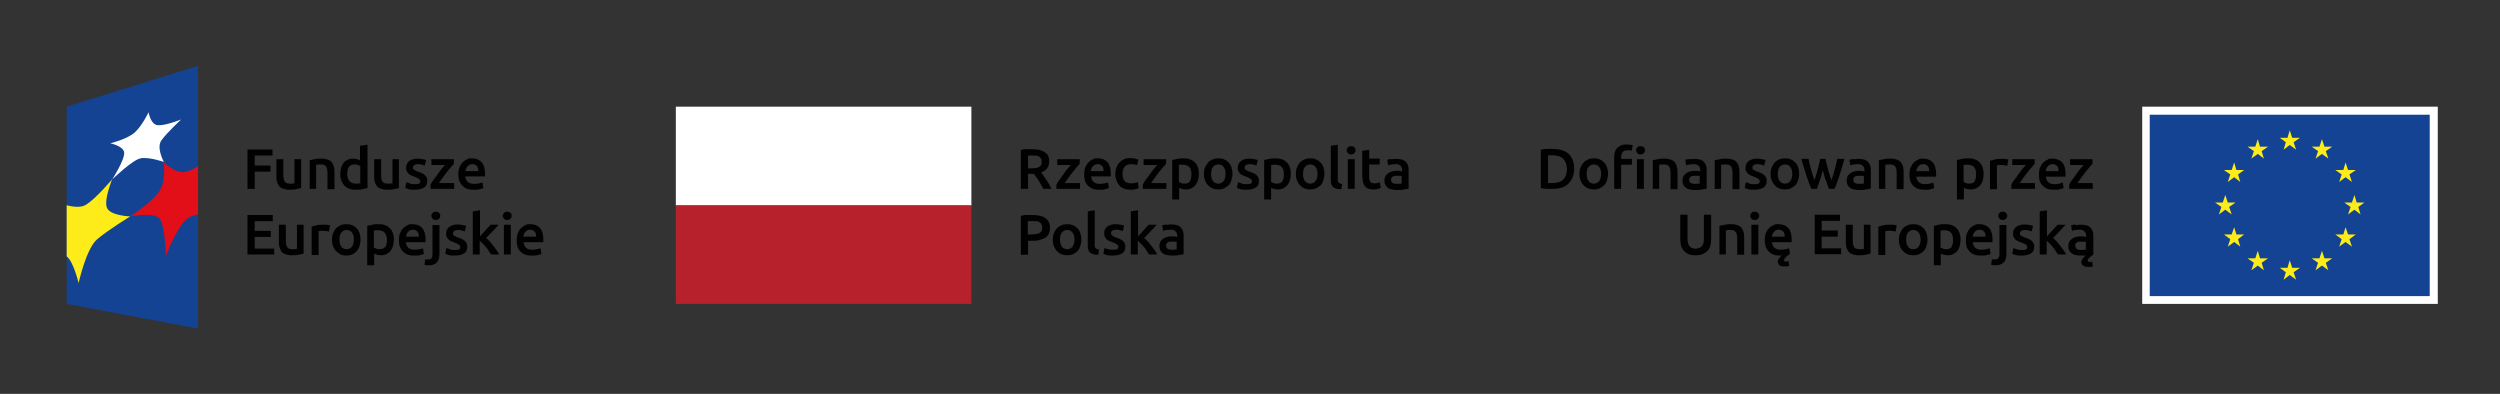 <svg xmlns="http://www.w3.org/2000/svg" xmlns:xlink="http://www.w3.org/1999/xlink" id="Warstwa_1" viewBox="0 0 900 141.8"><rect x="0" y="0" width="900" height="141.8" fill="#333333" stroke="none"/><defs><style>      .st0 {        fill: #134392;      }      .st1 {        fill: #fff;      }      .st2 {        fill: none;      }      .st3 {        fill: #e20e18;      }      .st4 {        fill: #b6212c;      }      .st5 {        fill: #010101;      }      .st6 {        clip-path: url(#clippath);      }      .st7 {        fill: #feeb1a;      }    </style><clipPath id="clippath"><rect class="st2" width="900" height="141.8"></rect></clipPath></defs><g class="st6"><path class="st5" d="M188.4,85.2c0-.3.1-.6.2-.9.1-.3.3-.6.5-.8.2-.2.4-.4.7-.6.3-.1.6-.2,1-.2s.7,0,1,.2c.3.1.5.3.7.5.2.2.3.5.4.8,0,.3.1.6.1,1h-4.6ZM186.2,88.6c.2.7.6,1.3,1,1.8.5.5,1,.9,1.7,1.2.7.3,1.5.4,2.5.4s.7,0,1.1,0c.4,0,.7,0,1-.2.3,0,.6-.1.8-.2.2,0,.4-.1.6-.2l-.3-2c-.3.1-.7.2-1.2.3-.5.1-1,.2-1.7.2-1,0-1.8-.2-2.3-.7-.5-.5-.8-1.1-.9-2h7.1c0-.1,0-.3,0-.5,0-.2,0-.3,0-.5,0-1.8-.4-3.2-1.2-4.1-.8-.9-2-1.4-3.5-1.4s-1.2.1-1.8.4c-.6.2-1.1.6-1.6,1.1-.5.5-.8,1.1-1.1,1.8-.3.7-.4,1.5-.4,2.5s.1,1.5.3,2.2M183.7,76.6c-.3-.3-.7-.4-1.1-.4s-.8.1-1.1.4c-.3.3-.5.7-.5,1.1s.2.8.5,1.1c.3.3.7.4,1.1.4s.8-.1,1.1-.4c.3-.3.5-.6.5-1.1s-.1-.9-.5-1.1M183.9,80.9h-2.5v10.7h2.5v-10.7ZM172.7,75.7l-2.5.4v15.5h2.5v-4.9c.4.3.7.6,1.1,1,.4.4.8.8,1.1,1.2.4.4.7.9,1,1.4.3.5.6.9.9,1.3h2.9c-.2-.5-.6-1-.9-1.5-.4-.5-.8-1.1-1.2-1.6s-.9-1.1-1.3-1.6c-.5-.5-.9-.9-1.3-1.2.8-.8,1.5-1.6,2.3-2.4.8-.8,1.5-1.6,2.2-2.4h-2.9c-.2.3-.5.6-.8.9-.3.3-.6.7-1,1.1-.3.4-.7.8-1,1.1-.4.4-.7.7-1,1.1v-9.4ZM162,89.7c-.5-.1-1-.3-1.3-.4l-.4,2.1c.2,0,.6.2,1.2.4.6.2,1.3.2,2.3.2,1.4,0,2.5-.3,3.3-.8.8-.5,1.1-1.3,1.1-2.3s0-.9-.2-1.2c-.1-.3-.3-.6-.6-.9-.3-.3-.6-.5-1-.7-.4-.2-.9-.4-1.5-.6-.4-.1-.7-.2-.9-.4-.2-.1-.4-.2-.6-.3-.2-.1-.3-.2-.3-.4,0-.1,0-.3,0-.5,0-.4.2-.6.5-.8.3-.2.7-.3,1.2-.3s1.1,0,1.5.2c.4.1.8.2,1,.3l.5-2c-.3-.1-.7-.2-1.3-.3-.6-.1-1.2-.2-1.8-.2-1.2,0-2.2.3-3,.9-.7.6-1.1,1.3-1.1,2.3s0,.9.2,1.3c.2.3.4.6.6.9.3.2.6.5,1,.6.4.2.8.4,1.2.5.7.3,1.3.5,1.6.8.3.2.5.5.5.9s-.2.7-.5.8c-.3.2-.8.2-1.4.2s-1.2,0-1.8-.2M158,76.6c-.3-.3-.7-.4-1.1-.4s-.8.1-1.1.4c-.3.3-.5.7-.5,1.1s.2.8.5,1.1.7.4,1.1.4.8-.1,1.1-.4c.3-.3.5-.6.5-1.1s-.2-.9-.5-1.1M157.2,94.5c.7-.7,1-1.7,1-3.1v-10.4h-2.5v10.4c0,.7-.1,1.2-.3,1.5-.2.3-.6.5-1.2.5s-.8,0-1.1-.1l-.3,2c.2,0,.5.2.9.2.3,0,.6,0,.7,0,1.2,0,2.2-.3,2.9-1M146.2,85.2c0-.3.1-.6.2-.9.1-.3.3-.6.5-.8.2-.2.4-.4.7-.6.3-.1.6-.2,1-.2s.7,0,1,.2c.3.1.5.3.7.5.2.2.3.5.4.8,0,.3.1.6.1,1h-4.6ZM143.9,88.6c.2.7.6,1.3,1,1.8.5.5,1,.9,1.7,1.2.7.3,1.5.4,2.5.4s.7,0,1.1,0c.4,0,.7,0,1-.2.3,0,.6-.1.8-.2.2,0,.4-.1.6-.2l-.3-2c-.3.1-.7.2-1.2.3s-1.1.2-1.7.2c-1,0-1.8-.2-2.4-.7-.5-.5-.8-1.1-.9-2h7.1c0-.1,0-.3,0-.5,0-.2,0-.3,0-.5,0-1.8-.4-3.2-1.2-4.1-.8-.9-2-1.4-3.5-1.4s-1.2.1-1.8.4-1.1.6-1.6,1.1c-.5.5-.8,1.1-1.1,1.8-.3.7-.4,1.5-.4,2.5s.1,1.5.3,2.2M141.5,84c-.3-.7-.6-1.3-1.1-1.8-.5-.5-1-.9-1.7-1.1-.7-.3-1.4-.4-2.3-.4s-1.6,0-2.3.2c-.7.1-1.4.3-1.9.4v14.2h2.5v-4.2c.3.2.6.3,1,.4.4.1.9.2,1.4.2.8,0,1.4-.1,2-.4.6-.3,1.1-.7,1.5-1.2.4-.5.7-1.1.9-1.8.2-.7.3-1.4.3-2.3s-.1-1.6-.4-2.3M138.7,88.8c-.4.6-1.1.9-2,.9s-.8,0-1.2-.2c-.4-.1-.7-.3-.9-.4v-6.1c.2,0,.5-.1.8-.1.3,0,.5,0,.7,0,1.1,0,1.9.3,2.4.9s.8,1.5.8,2.6-.2,1.9-.6,2.5M126.7,88.8c-.5.6-1.1.9-1.9.9s-1.5-.3-1.9-.9c-.5-.6-.7-1.5-.7-2.6s.2-1.9.7-2.5c.5-.6,1.1-.9,1.9-.9s1.5.3,1.9.9c.5.6.7,1.5.7,2.5s-.2,1.9-.7,2.6M129.5,84c-.3-.7-.6-1.3-1.1-1.8-.5-.5-1-.9-1.6-1.1-.6-.3-1.3-.4-2.1-.4s-1.4.1-2.1.4c-.6.3-1.2.6-1.6,1.1-.5.5-.8,1.1-1.1,1.8-.3.7-.4,1.5-.4,2.3s.1,1.6.4,2.3c.3.7.6,1.3,1.1,1.8.5.5,1,.9,1.6,1.2s1.3.4,2.1.4,1.5-.1,2.1-.4c.6-.3,1.2-.7,1.6-1.2.5-.5.8-1.1,1-1.8.2-.7.4-1.5.4-2.3s-.1-1.6-.4-2.3M118.8,81.1c-.1,0-.3,0-.5-.1-.2,0-.4,0-.6-.1-.2,0-.4,0-.7,0-.2,0-.4,0-.6,0-.9,0-1.7,0-2.4.2-.7.2-1.3.3-1.8.5v10.2h2.5v-8.6c.1,0,.3,0,.6-.1.3,0,.6,0,.9,0,.5,0,.9,0,1.3.1.4,0,.6.1.9.2l.4-2.1ZM109.4,80.9h-2.5v8.7c-.2,0-.4,0-.7.1-.3,0-.7,0-1,0-.8,0-1.4-.2-1.8-.7-.3-.5-.5-1.3-.5-2.5v-5.6h-2.5v6c0,.7,0,1.4.2,2,.2.6.4,1.1.7,1.6.3.4.8.8,1.4,1,.6.2,1.3.4,2.2.4s1.8,0,2.5-.2c.8-.1,1.4-.3,1.9-.4v-10.4ZM98.7,91.7v-2.2h-7v-4.2h5.8v-2.2h-5.8v-3.5h6.5v-2.2h-9.1v14.2h9.6Z"></path><path class="st5" d="M167.6,61.6c0-.3.1-.6.2-.9.1-.3.3-.6.5-.8.2-.2.4-.4.7-.6.3-.1.6-.2,1-.2s.7,0,1,.2c.3.1.5.3.7.5.2.2.3.5.4.8,0,.3.1.6.1,1h-4.6ZM165.3,64.9c.2.7.6,1.3,1,1.8.5.5,1,.9,1.7,1.2.7.3,1.5.4,2.5.4s.7,0,1.1,0c.4,0,.7,0,1-.2.3,0,.6-.1.8-.2.2,0,.4-.1.6-.2l-.3-2c-.3.1-.7.2-1.2.3-.5.1-1,.2-1.7.2-1,0-1.8-.2-2.4-.7-.5-.5-.8-1.1-.9-2h7.1c0-.1,0-.3,0-.5s0-.3,0-.5c0-1.8-.4-3.2-1.2-4.1-.8-.9-2-1.4-3.5-1.4s-1.2.1-1.8.4c-.6.2-1.1.6-1.6,1.1-.5.5-.8,1.1-1.1,1.8-.3.7-.4,1.5-.4,2.5s.1,1.5.3,2.2M163.5,57.3h-8.2v2.1h4.9c-.4.4-.8.9-1.3,1.5-.5.6-.9,1.2-1.4,1.9-.5.7-.9,1.3-1.4,1.9-.5.6-.8,1.2-1.1,1.8v1.5h8.5v-2.1h-5.5c.4-.6.9-1.3,1.4-2,.5-.7,1-1.4,1.5-2,.5-.6,1-1.2,1.4-1.7.4-.5.8-.9,1.1-1.2v-1.7ZM147.6,66c-.5-.1-1-.3-1.3-.4l-.4,2.1c.2,0,.6.2,1.2.4.6.2,1.3.2,2.3.2,1.4,0,2.5-.3,3.3-.8.8-.5,1.1-1.3,1.1-2.3s0-.9-.2-1.2c-.1-.3-.3-.6-.6-.9-.3-.3-.6-.5-1-.7-.4-.2-.9-.4-1.5-.6-.4-.1-.7-.2-.9-.4-.2-.1-.4-.2-.6-.3-.2-.1-.3-.2-.3-.4,0-.1,0-.3,0-.5,0-.4.2-.6.5-.8.3-.2.7-.3,1.2-.3s1.1,0,1.5.2c.4.1.8.2,1,.3l.5-2c-.3-.1-.7-.2-1.3-.3-.6-.1-1.2-.2-1.8-.2-1.2,0-2.2.3-3,.9-.7.6-1.1,1.3-1.1,2.3s0,.9.2,1.3c.2.3.4.6.6.9.3.2.6.5,1,.6.4.2.8.4,1.2.5.7.3,1.3.5,1.6.8.3.2.5.5.5.9s-.2.7-.5.8c-.3.2-.8.2-1.4.2s-1.2,0-1.8-.2M143.8,57.3h-2.5v8.7c-.2,0-.4,0-.8.1-.3,0-.7,0-1,0-.8,0-1.4-.2-1.8-.7-.3-.5-.5-1.3-.5-2.5v-5.6h-2.5v6c0,.7,0,1.4.2,2,.1.6.4,1.1.7,1.6.3.4.8.8,1.4,1,.6.2,1.3.4,2.2.4s1.8,0,2.5-.2c.8-.1,1.4-.3,1.9-.4v-10.4ZM132.1,52.1l-2.5.4v5.2c-.3-.1-.6-.3-1-.4-.4-.1-.9-.2-1.4-.2-.8,0-1.4.1-2,.4-.6.3-1.1.6-1.5,1.1s-.7,1.1-.9,1.8c-.2.7-.3,1.5-.3,2.3s.1,1.6.4,2.3c.3.7.6,1.3,1.1,1.8.5.5,1,.9,1.7,1.1.7.3,1.4.4,2.3.4s1.6,0,2.4-.2,1.4-.3,1.9-.4v-15.6ZM125.6,60.1c.4-.6,1.1-.9,2-.9s.8,0,1.2.2c.4.1.7.3.9.4v6.2c-.2,0-.4,0-.7.1-.3,0-.6,0-1,0-.9,0-1.6-.3-2.2-.9-.5-.6-.8-1.5-.8-2.6s.2-1.9.6-2.5M111.3,68h2.5v-8.7c.2,0,.4,0,.8-.1.3,0,.7,0,1,0s.8,0,1.1.2c.3.1.5.3.7.6s.3.6.4,1c0,.4.1.9.1,1.5v5.6h2.5v-6c0-.7,0-1.4-.2-2-.1-.6-.4-1.1-.7-1.6-.3-.4-.8-.8-1.4-1-.6-.2-1.3-.4-2.2-.4s-1.8,0-2.5.2c-.8.1-1.4.3-1.9.4v10.4ZM108.5,57.3h-2.5v8.7c-.2,0-.4,0-.7.1s-.7,0-1,0c-.8,0-1.4-.2-1.8-.7-.3-.5-.5-1.3-.5-2.5v-5.6h-2.5v6c0,.7,0,1.4.2,2,.2.6.4,1.1.7,1.6.3.4.8.8,1.4,1,.6.2,1.3.4,2.2.4s1.8,0,2.5-.2c.8-.1,1.4-.3,1.9-.4v-10.4ZM91.7,68v-6.2h5.7v-2.2h-5.7v-3.6h6.4v-2.2h-9v14.2h2.6Z"></path><polygon class="st0" points="71.3 118.3 24 109.4 24 38.4 71.3 23.7 71.3 118.3"></polygon><path class="st7" d="M24,92.3v-18.4c2.4.6,5,.9,6.8-.1,3.8-2.3,9.6-9.3,9.6-9.3,0,0-3.1,7.5-1.9,10.3,1.2,2.9,8.4,3.1,8.4,3.1,0,0-8.2,5-12,8.3-3.9,3.4-6.6,15.7-6.6,15.7,0,0-1.9-7.9-4.3-9.6"></path><path class="st3" d="M71.3,59.8c-1.6,1-3.2,1.8-4.5,2.1-3.8.7-7.9-3.6-7.9-3.6,0,0,1,6.4-1.4,10.3-2.5,4.1-10.6,9.3-10.6,9.3,0,0,8.9-1.7,10.7,1,1.9,3,2.1,13.3,2.1,13.3,0,0,4.6-12.4,8.7-14.1.8-.3,1.8-.7,2.9-1v-17.4Z"></path><path class="st1" d="M40.4,64.6s4.6-7.2,4.3-9.7c-.3-2.4-5-3.3-5-3.3,0,0,6.2-1.5,8.9-4,2.6-2.4,4.9-7.2,4.9-7.2,0,0,.6,4,2.9,4.6,2.4.6,8.8-2,8.8-2,0,0-5.1,4.8-7,7.4-2.1,2.7.8,7.9.8,7.9,0,0-5.4-1.9-8.4-1.3-3,.6-10.2,7.6-10.2,7.6"></path><path class="st5" d="M419.8,80.8c-.6.1-1.1.2-1.4.3l.3,2c.3-.1.7-.2,1.2-.3.5,0,1-.1,1.6-.1s.8,0,1.1.2c.3.1.5.3.7.5.2.2.3.4.4.7,0,.3.1.5.1.8v.4c-.3,0-.7-.1-1-.2s-.6,0-.9,0c-.6,0-1.2,0-1.7.2-.5.1-1,.3-1.4.6-.4.3-.7.6-1,1-.2.4-.4.9-.4,1.6s.1,1.2.3,1.6c.2.4.5.8.9,1.1.4.3.8.5,1.4.6.5.1,1.1.2,1.8.2,1,0,1.8,0,2.6-.2.8-.1,1.4-.2,1.7-.3v-6.5c0-.6,0-1.2-.2-1.7-.1-.5-.4-1-.7-1.3-.3-.4-.8-.7-1.3-.9-.6-.2-1.3-.3-2.1-.3s-1.3,0-1.9.2M420.4,89.6c-.4-.2-.6-.6-.6-1.2s0-.6.2-.7c.1-.2.3-.4.5-.5.2-.1.5-.2.8-.2.3,0,.6,0,.8,0s.6,0,.9,0c.3,0,.5,0,.6.1v2.7c-.4,0-1,.1-1.7.1s-1.1-.1-1.5-.3M409.6,75.7l-2.5.4v15.5h2.5v-4.9c.4.3.7.6,1.1,1,.4.4.8.8,1.1,1.2.4.4.7.9,1,1.4.3.5.6.9.9,1.3h2.9c-.2-.5-.6-1-.9-1.5-.4-.5-.8-1.1-1.2-1.6-.4-.5-.9-1.1-1.3-1.6-.5-.5-.9-.9-1.3-1.2.8-.8,1.5-1.6,2.3-2.4.8-.8,1.5-1.6,2.2-2.4h-2.9c-.2.3-.5.6-.8.9-.3.3-.6.7-1,1.1-.3.4-.7.8-1,1.1-.4.4-.7.7-1,1.1v-9.4ZM398.9,89.7c-.5-.1-1-.3-1.3-.4l-.4,2.1c.2,0,.6.2,1.2.4.6.2,1.3.2,2.3.2,1.4,0,2.5-.3,3.3-.8.8-.5,1.1-1.3,1.1-2.3s0-.9-.2-1.2c-.1-.3-.3-.6-.6-.9-.3-.3-.6-.5-1-.7-.4-.2-.9-.4-1.5-.6-.4-.1-.7-.2-.9-.4-.2-.1-.4-.2-.6-.4-.2-.1-.3-.2-.3-.4,0-.1,0-.3,0-.5,0-.4.2-.6.5-.8.3-.2.7-.3,1.2-.3s1.1,0,1.5.2c.4.1.8.2,1,.3l.5-2c-.3-.1-.7-.2-1.3-.3-.6-.1-1.2-.2-1.8-.2-1.2,0-2.2.3-3,.9-.7.6-1.1,1.3-1.1,2.3s0,.9.2,1.3c.2.3.4.6.6.9.3.2.6.5,1,.6.4.2.8.4,1.2.5.7.3,1.3.5,1.6.8.3.2.5.5.5.9s-.2.7-.5.8c-.3.2-.8.2-1.4.2s-1.2,0-1.8-.2M395.7,89.8c-.3,0-.6,0-.8-.2-.2,0-.4-.2-.5-.3-.1-.1-.2-.3-.3-.5,0-.2,0-.5,0-.8v-12.3l-2.5.4v12.4c0,.5,0,1,.2,1.4.1.4.3.8.6,1,.3.3.7.5,1.2.6.5.2,1.1.2,1.8.2l.3-2.1ZM386.1,88.8c-.5.6-1.1.9-1.9.9s-1.5-.3-1.9-.9c-.5-.6-.7-1.5-.7-2.6s.2-1.9.7-2.5c.5-.6,1.1-.9,1.9-.9s1.5.3,1.9.9c.5.6.7,1.5.7,2.5s-.2,1.9-.7,2.6M389,84c-.3-.7-.6-1.3-1.1-1.8-.5-.5-1-.9-1.6-1.1-.6-.3-1.3-.4-2.1-.4s-1.4.1-2.1.4c-.6.3-1.2.6-1.6,1.1-.5.5-.8,1.1-1.1,1.8-.3.7-.4,1.5-.4,2.3s.1,1.6.4,2.3c.3.7.6,1.3,1.1,1.8.5.5,1,.9,1.6,1.1.6.3,1.3.4,2.1.4s1.5-.1,2.1-.4c.6-.3,1.2-.7,1.6-1.1.5-.5.8-1.1,1-1.8.2-.7.4-1.5.4-2.3s-.1-1.6-.4-2.3M373.1,79.6c.4,0,.8.2,1.1.4.3.2.6.4.7.7.2.3.3.7.3,1.2,0,1-.3,1.6-1,2-.7.3-1.6.5-2.9.5h-1.3v-4.8c.4,0,1,0,1.6,0s1,0,1.4.1M369.5,77.4c-.7,0-1.4.1-2,.3v14h2.6v-5h1.3c1,0,2,0,2.8-.3.8-.2,1.5-.5,2.1-.8.6-.4,1-.9,1.3-1.5.3-.6.4-1.3.4-2.1,0-1.6-.6-2.8-1.7-3.5-1.1-.8-2.7-1.1-4.8-1.1s-1.3,0-2,0"></path><path class="st5" d="M500.8,57.2c-.6.1-1.1.2-1.4.3l.3,2c.3-.1.7-.2,1.2-.3.5,0,1-.1,1.6-.1s.8,0,1.1.2c.3.1.5.3.7.5.2.2.3.4.4.7,0,.3.1.5.1.8v.4c-.3,0-.7-.1-1-.2s-.6,0-.9,0c-.6,0-1.2,0-1.7.2s-1,.3-1.4.6c-.4.3-.7.6-1,1-.2.4-.4.9-.4,1.6s.1,1.2.3,1.6c.2.4.5.8.9,1.1.4.3.8.5,1.4.6.5.1,1.1.2,1.8.2,1,0,1.8,0,2.6-.2.8-.1,1.4-.2,1.7-.3v-6.5c0-.6,0-1.2-.2-1.7-.1-.5-.4-1-.7-1.3-.3-.4-.8-.7-1.3-.9-.6-.2-1.3-.3-2.1-.3s-1.3,0-1.9.2M501.4,65.9c-.4-.2-.6-.6-.6-1.2s0-.6.2-.7c.1-.2.3-.4.5-.5.2-.1.5-.2.8-.2.3,0,.6,0,.8,0s.6,0,.9,0c.3,0,.5,0,.6.1v2.7c-.4,0-1,.1-1.7.1s-1.1-.1-1.5-.3M490.5,63.7c0,.7,0,1.3.2,1.9.1.6.3,1,.6,1.4.3.4.7.7,1.2.9.5.2,1.2.3,1.9.3s1.2,0,1.6-.2c.5-.1.8-.3,1.1-.4l-.4-2c-.2,0-.5.2-.8.3-.3,0-.7.1-1.2.1-.7,0-1.1-.2-1.4-.6-.3-.4-.4-1-.4-1.8v-4.4h3.8v-2.1h-3.8v-3.2l-2.5.4v9.3ZM487.5,53c-.3-.3-.7-.4-1.1-.4s-.8.1-1.1.4c-.3.3-.5.7-.5,1.1s.2.8.5,1.1.7.4,1.1.4.8-.1,1.1-.4.5-.6.5-1.1-.2-.9-.5-1.1M487.7,57.3h-2.5v10.7h2.5v-10.7ZM483.2,66.2c-.3,0-.6,0-.8-.2-.2,0-.4-.2-.5-.3-.1-.1-.2-.3-.3-.5s0-.5,0-.8v-12.3l-2.5.4v12.4c0,.5,0,1,.2,1.4.1.4.3.8.6,1,.3.3.7.5,1.2.6.5.2,1.1.2,1.8.2l.3-2.1ZM473.6,65.2c-.5.6-1.1.9-1.9.9s-1.5-.3-1.9-.9c-.5-.6-.7-1.5-.7-2.6s.2-1.9.7-2.5c.5-.6,1.1-.9,1.9-.9s1.5.3,1.9.9c.5.6.7,1.5.7,2.5s-.2,1.9-.7,2.6M476.5,60.3c-.3-.7-.6-1.3-1.1-1.8-.5-.5-1-.9-1.6-1.1-.6-.3-1.3-.4-2.1-.4s-1.4.1-2.1.4c-.6.3-1.2.6-1.6,1.1-.5.5-.8,1.1-1.1,1.8-.3.7-.4,1.5-.4,2.3s.1,1.6.4,2.3c.3.7.6,1.3,1.1,1.8.5.5,1,.9,1.6,1.1.6.3,1.3.4,2.1.4s1.5-.1,2.1-.4c.6-.3,1.2-.7,1.6-1.1.5-.5.8-1.1,1-1.8.2-.7.4-1.5.4-2.3s-.1-1.6-.4-2.3M464.4,60.3c-.3-.7-.6-1.3-1.1-1.8-.5-.5-1-.9-1.7-1.1-.7-.3-1.4-.4-2.3-.4s-1.6,0-2.3.2c-.7.1-1.4.3-1.9.4v14.2h2.5v-4.2c.3.2.6.3,1,.4.4.1.9.2,1.4.2.8,0,1.4-.1,2-.4.6-.3,1.1-.7,1.5-1.2.4-.5.7-1.1.9-1.8.2-.7.3-1.4.3-2.3s-.1-1.6-.4-2.3M461.7,65.2c-.4.6-1.1.9-2,.9s-.8,0-1.2-.2c-.4-.1-.7-.3-.9-.4v-6.1c.2,0,.5-.1.8-.1.3,0,.5,0,.7,0,1.1,0,1.9.3,2.4.9.5.6.7,1.5.7,2.6s-.2,1.9-.6,2.5M447,66c-.5-.1-1-.3-1.3-.4l-.4,2.1c.2,0,.6.2,1.2.4.6.2,1.3.2,2.3.2,1.4,0,2.5-.3,3.3-.8.8-.5,1.1-1.3,1.1-2.3s0-.9-.2-1.2c-.1-.3-.3-.6-.6-.9-.3-.3-.6-.5-1-.7s-.9-.4-1.5-.6c-.4-.1-.7-.2-.9-.4-.2-.1-.4-.2-.6-.3-.2-.1-.3-.2-.3-.4,0-.1,0-.3,0-.5,0-.4.2-.6.5-.8.3-.2.7-.3,1.2-.3s1.1,0,1.5.2c.4.1.8.2,1,.3l.5-2c-.3-.1-.7-.2-1.3-.3-.6-.1-1.2-.2-1.8-.2-1.2,0-2.2.3-3,.9-.7.6-1.1,1.3-1.1,2.3s0,.9.2,1.3c.2.3.4.6.6.9.3.2.6.5,1,.6.4.2.8.4,1.2.5.7.3,1.3.5,1.6.8.3.2.5.5.5.9s-.2.7-.5.8c-.3.2-.8.2-1.4.2s-1.2,0-1.8-.2M440.5,65.2c-.5.6-1.1.9-1.9.9s-1.5-.3-1.9-.9c-.5-.6-.7-1.5-.7-2.6s.2-1.9.7-2.5c.5-.6,1.1-.9,1.9-.9s1.5.3,1.9.9c.5.6.7,1.5.7,2.5s-.2,1.9-.7,2.6M443.4,60.3c-.3-.7-.6-1.3-1.1-1.8-.5-.5-1-.9-1.6-1.1-.6-.3-1.3-.4-2.1-.4s-1.4.1-2.1.4c-.6.3-1.2.6-1.6,1.1s-.8,1.1-1.1,1.8c-.3.7-.4,1.5-.4,2.3s.1,1.6.4,2.3c.3.7.6,1.3,1.1,1.8.5.5,1,.9,1.6,1.1.6.3,1.3.4,2.1.4s1.5-.1,2.1-.4c.6-.3,1.2-.7,1.6-1.1.5-.5.8-1.1,1-1.8.2-.7.4-1.5.4-2.3s-.1-1.6-.4-2.3M431.3,60.3c-.3-.7-.6-1.3-1.1-1.8-.5-.5-1-.9-1.7-1.1-.7-.3-1.4-.4-2.3-.4s-1.6,0-2.3.2c-.7.1-1.4.3-1.9.4v14.2h2.5v-4.2c.3.2.6.3,1,.4.4.1.9.2,1.4.2.8,0,1.4-.1,2-.4.6-.3,1.1-.7,1.5-1.2.4-.5.7-1.1.9-1.8.2-.7.3-1.4.3-2.3s-.1-1.6-.4-2.3M428.5,65.2c-.4.6-1.1.9-2,.9s-.8,0-1.2-.2c-.4-.1-.7-.3-.9-.4v-6.1c.2,0,.5-.1.7-.1.3,0,.5,0,.7,0,1.1,0,1.9.3,2.4.9.5.6.7,1.5.7,2.6s-.2,1.9-.6,2.5M419.8,57.3h-8.1v2.1h4.9c-.4.4-.8,1-1.3,1.5-.5.6-.9,1.2-1.4,1.9-.5.6-.9,1.3-1.4,1.9-.5.6-.8,1.2-1.1,1.8v1.5h8.5v-2.1h-5.5c.4-.6.9-1.3,1.4-2,.5-.7,1-1.4,1.5-2,.5-.6,1-1.2,1.4-1.7.4-.5.8-.9,1.1-1.2v-1.7ZM401.9,64.9c.2.7.6,1.3,1,1.8.4.5,1,.9,1.7,1.2.7.3,1.5.4,2.4.4s1.2,0,1.7-.2c.6-.1,1-.2,1.2-.4l-.3-2.1c-.3.1-.7.2-1.1.3-.4,0-.8.1-1.3.1-1.1,0-1.9-.3-2.4-.9-.5-.6-.7-1.5-.7-2.5s.3-2,.8-2.6c.5-.6,1.2-.9,2.2-.9s.8,0,1.2.1c.4,0,.7.2,1,.3l.5-2c-.9-.4-1.9-.6-2.9-.6s-1.6.1-2.2.4c-.7.3-1.2.7-1.7,1.2-.5.5-.8,1.1-1.1,1.8-.2.7-.4,1.4-.4,2.2s.1,1.6.3,2.2M392.7,61.6c0-.3.1-.6.2-.9.1-.3.3-.6.5-.8.2-.2.4-.4.7-.6.3-.1.6-.2,1-.2s.7,0,1,.2c.3.1.5.3.7.5.2.2.3.5.4.8,0,.3.1.6.1,1h-4.6ZM390.5,64.9c.2.7.6,1.3,1,1.8.5.5,1,.9,1.7,1.2.7.3,1.5.4,2.5.4s.7,0,1.1,0c.4,0,.7,0,1-.2.3,0,.6-.1.8-.2.2,0,.4-.1.6-.2l-.3-2c-.3.1-.7.2-1.2.3-.5.1-1,.2-1.6.2-1,0-1.8-.2-2.4-.7-.5-.5-.8-1.1-.9-2h7.1c0-.1,0-.3,0-.5,0-.2,0-.3,0-.5,0-1.8-.4-3.2-1.2-4.1-.8-.9-2-1.4-3.5-1.4s-1.2.1-1.8.4c-.6.2-1.1.6-1.6,1.1-.5.5-.8,1.1-1.1,1.8-.3.7-.4,1.5-.4,2.5s.1,1.5.3,2.2M388.7,57.3h-8.1v2.1h4.9c-.4.4-.8,1-1.3,1.5s-.9,1.2-1.4,1.9c-.5.6-.9,1.3-1.4,1.9-.5.6-.8,1.2-1.1,1.8v1.5h8.5v-2.1h-5.5c.4-.6.9-1.3,1.4-2,.5-.7,1-1.4,1.5-2s1-1.2,1.4-1.7c.4-.5.8-.9,1.1-1.2v-1.7ZM373,56c.4,0,.8.2,1.1.4.3.2.5.4.7.7.2.3.2.7.2,1.1s0,.8-.2,1.2c-.2.3-.4.5-.7.7-.3.2-.7.3-1.2.4-.5,0-1,.1-1.7.1h-1.1v-4.6c.5,0,1,0,1.5,0s1,0,1.4.1M369.5,53.7c-.7,0-1.4.1-2,.3v14h2.6v-5.4h1.6c.1,0,.3,0,.5,0,.3.3.5.7.8,1.1.3.4.6.9.9,1.3.3.5.6,1,.9,1.5.3.5.6,1,.8,1.5h2.9c-.2-.5-.5-1.1-.8-1.6-.3-.6-.6-1.1-1-1.6-.3-.5-.7-1-1-1.5-.3-.5-.6-.8-.9-1.2,1.9-.7,2.9-2,2.9-3.9s-.5-2.7-1.6-3.4c-1.1-.8-2.7-1.1-4.7-1.1s-1.2,0-1.9,0"></path><rect class="st1" x="243.3" y="38.4" width="106.4" height="35.6"></rect><rect class="st4" x="243.3" y="73.9" width="106.4" height="35.5"></rect><path class="st5" d="M747.7,89.6c-.4-.2-.6-.6-.6-1.2s0-.6.2-.7c.1-.2.3-.4.5-.5.2-.1.5-.2.8-.2.3,0,.6,0,.8,0s.6,0,.9,0c.3,0,.5,0,.6.1v2.8c-.4,0-1,.1-1.7.1s-1.1-.1-1.5-.3M747,80.8c-.6.1-1.1.2-1.4.3l.3,2c.3-.1.7-.2,1.2-.3.5,0,1-.1,1.6-.1s.8,0,1.1.2c.3.1.5.3.7.5.2.2.3.4.4.7,0,.3.1.5.1.8v.4c-.3,0-.7-.1-1-.2-.3,0-.6,0-.9,0-.6,0-1.2,0-1.7.2-.5.1-1,.3-1.4.6-.4.3-.7.6-1,1-.2.4-.4.9-.4,1.6s.1,1.2.3,1.6c.2.4.5.8.9,1.1.4.3.8.5,1.4.6.5.1,1.1.2,1.8.2s.6,0,.9,0c.3,0,.6,0,.9,0-.3.2-.5.4-.7.7-.2.2-.4.5-.6.8-.2.3-.2.6-.2.9,0,.5.2.9.6,1.2.4.3,1,.5,1.8.5s.6,0,.9,0c.3,0,.6-.1.8-.2l-.2-1.7c-.2,0-.4.1-.5.1-.2,0-.3,0-.4,0-.5,0-.7-.2-.7-.6s0-.3.2-.5c.1-.2.3-.3.5-.5.2-.2.4-.4.7-.6.2-.2.4-.3.6-.5v-6.5c0-.6,0-1.2-.2-1.7-.1-.5-.4-1-.7-1.3-.3-.4-.8-.7-1.3-.9-.6-.2-1.3-.3-2.1-.3s-1.3,0-1.9.2M736.8,75.7l-2.5.4v15.5h2.5v-4.9c.4.3.7.6,1.1,1,.4.4.8.8,1.1,1.2.4.4.7.9,1,1.4.3.5.6.9.9,1.3h2.9c-.2-.5-.6-1-.9-1.5-.4-.5-.8-1.1-1.2-1.6-.4-.5-.9-1.1-1.3-1.6-.5-.5-.9-.9-1.3-1.2.8-.8,1.5-1.6,2.3-2.4.8-.8,1.5-1.6,2.2-2.4h-2.9c-.2.3-.5.6-.8.9-.3.3-.6.7-1,1.1-.3.4-.7.8-1,1.1-.4.4-.7.7-1,1.1v-9.4ZM726.1,89.7c-.5-.1-1-.3-1.3-.4l-.4,2.1c.2,0,.6.2,1.2.4.6.2,1.3.2,2.3.2,1.4,0,2.5-.3,3.3-.8.8-.5,1.1-1.3,1.1-2.3s0-.9-.2-1.2c-.1-.3-.3-.6-.6-.9-.3-.3-.6-.5-1-.7-.4-.2-.9-.4-1.5-.6-.4-.1-.7-.2-.9-.4-.2-.1-.4-.2-.6-.3-.2-.1-.3-.2-.3-.4,0-.1,0-.3,0-.5,0-.4.2-.6.5-.8.3-.2.7-.3,1.2-.3s1.1,0,1.5.2c.4.1.8.2,1,.3l.5-2c-.3-.1-.7-.2-1.3-.3-.6-.1-1.2-.2-1.8-.2-1.2,0-2.2.3-3,.9-.7.6-1.1,1.3-1.1,2.3s0,.9.2,1.3c.2.3.4.6.6.9.3.2.6.5,1,.6.4.2.8.4,1.2.5.7.3,1.3.5,1.6.8.3.2.5.5.5.9s-.2.7-.5.8c-.3.2-.8.2-1.4.2s-1.2,0-1.8-.2M722.1,76.6c-.3-.3-.7-.4-1.1-.4s-.8.1-1.1.4c-.3.3-.5.6-.5,1.1s.2.8.5,1.1c.3.3.7.4,1.1.4s.8-.1,1.1-.4c.3-.3.5-.6.5-1.1s-.2-.9-.5-1.1M721.3,94.5c.7-.7,1-1.7,1-3.1v-10.4h-2.5v10.4c0,.7-.1,1.2-.4,1.5-.2.3-.6.5-1.2.5s-.8,0-1.1-.1l-.3,2c.2,0,.5.2.9.2.3,0,.6,0,.7,0,1.2,0,2.2-.3,2.9-1M710.2,85.2c0-.3.1-.6.2-.9.1-.3.3-.6.5-.8.2-.2.4-.4.7-.6.3-.1.6-.2,1-.2s.7,0,1,.2c.3.1.5.3.7.5.2.2.3.5.4.8,0,.3.1.6.1,1h-4.6ZM707.9,88.6c.2.7.6,1.3,1,1.8.4.5,1,.9,1.7,1.2.7.3,1.5.4,2.5.4s.7,0,1.1,0c.4,0,.7,0,1-.2.3,0,.6-.1.8-.2.2,0,.4-.1.6-.2l-.3-2c-.3.1-.7.2-1.2.3-.5.1-1,.2-1.7.2-1,0-1.8-.2-2.3-.7-.5-.5-.8-1.1-.9-2h7.1c0-.1,0-.3,0-.5,0-.2,0-.3,0-.5,0-1.8-.4-3.2-1.2-4.1-.8-.9-2-1.4-3.5-1.4s-1.2.1-1.8.4c-.6.2-1.1.6-1.6,1.1-.5.5-.8,1.1-1.1,1.8-.3.7-.4,1.5-.4,2.5s.1,1.5.3,2.2M705.5,84c-.3-.7-.6-1.3-1.1-1.8-.5-.5-1-.9-1.7-1.1-.7-.3-1.4-.4-2.3-.4s-1.6,0-2.3.2c-.7.1-1.4.3-1.9.4v14.2h2.5v-4.2c.3.2.6.3,1,.4.4.1.9.2,1.4.2.8,0,1.4-.1,2-.4.6-.3,1.1-.7,1.5-1.1.4-.5.7-1.1.9-1.8.2-.7.3-1.4.3-2.3s-.1-1.6-.4-2.3M702.7,88.8c-.4.6-1.1.9-2,.9s-.8,0-1.2-.2c-.4-.1-.7-.3-.9-.4v-6.1c.2,0,.5-.1.7-.1.3,0,.5,0,.7,0,1.1,0,1.9.3,2.4.9.5.6.7,1.5.7,2.6s-.2,1.9-.6,2.5M690.7,88.8c-.5.6-1.1.9-1.9.9s-1.5-.3-1.9-.9c-.5-.6-.7-1.5-.7-2.6s.2-1.9.7-2.5,1.1-.9,1.9-.9,1.5.3,1.9.9c.5.6.7,1.5.7,2.5s-.2,1.9-.7,2.6M693.6,84c-.3-.7-.6-1.3-1.1-1.8-.5-.5-1-.9-1.6-1.1-.6-.3-1.3-.4-2.1-.4s-1.4.1-2.1.4c-.6.3-1.2.6-1.6,1.1-.5.5-.8,1.1-1.1,1.8-.3.7-.4,1.5-.4,2.3s.1,1.6.4,2.3c.2.7.6,1.3,1.1,1.8.5.5,1,.9,1.6,1.1.6.3,1.3.4,2.1.4s1.5-.1,2.1-.4c.6-.3,1.2-.7,1.6-1.1.5-.5.8-1.1,1-1.8.2-.7.4-1.5.4-2.3s-.1-1.6-.4-2.3M682.8,81.1c-.1,0-.3,0-.5-.1-.2,0-.4,0-.6-.1-.2,0-.4,0-.7,0-.2,0-.4,0-.6,0-.9,0-1.7,0-2.4.2-.7.2-1.3.3-1.8.5v10.2h2.5v-8.6c.1,0,.3,0,.6-.1.3,0,.6,0,.9,0,.5,0,.9,0,1.3.1.4,0,.6.1.9.2l.4-2.1ZM673.5,80.9h-2.5v8.7c-.2,0-.4,0-.7.1-.3,0-.7,0-1,0-.8,0-1.4-.2-1.8-.7-.3-.5-.5-1.3-.5-2.5v-5.6h-2.5v6c0,.7,0,1.4.2,2,.1.6.4,1.1.7,1.6.4.4.8.8,1.4,1,.6.2,1.3.4,2.2.4s1.8,0,2.5-.2c.8-.1,1.4-.3,1.9-.4v-10.4ZM662.8,91.6v-2.2h-7v-4.2h5.8v-2.2h-5.8v-3.5h6.6v-2.2h-9.1v14.2h9.6ZM637.9,85.2c0-.3.1-.6.2-.9.1-.3.3-.6.5-.8.2-.2.4-.4.7-.6.3-.1.6-.2,1-.2s.7,0,1,.2c.3.1.5.3.7.5.2.2.3.5.4.8,0,.3.1.6.1,1h-4.6ZM635.6,88.6c.2.7.6,1.3,1,1.8.5.5,1,.9,1.7,1.2.7.3,1.5.4,2.5.4h.3c0,0,.2,0,.3,0-.4.4-.7.7-1,1.1-.3.4-.4.8-.4,1.1s.2,1,.6,1.3c.4.3,1,.4,1.8.4s.5,0,.9,0c.3,0,.6-.1.8-.2l-.2-1.7c-.4.1-.7.2-.9.2-.5,0-.7-.2-.7-.6s0-.3.2-.5c.1-.2.3-.4.5-.6.2-.2.4-.4.7-.6.2-.2.5-.4.7-.5l-.3-2c-.3.1-.7.2-1.2.3-.5.1-1.1.2-1.7.2-1,0-1.8-.2-2.4-.7-.5-.5-.8-1.1-.9-2h7.1c0-.1,0-.3,0-.5,0-.2,0-.3,0-.5,0-1.8-.4-3.2-1.2-4.1-.8-.9-2-1.4-3.5-1.4s-1.2.1-1.9.4c-.6.2-1.1.6-1.6,1.1-.5.5-.8,1.1-1.1,1.8-.3.7-.4,1.5-.4,2.5s.1,1.5.3,2.2M632.8,76.6c-.3-.3-.7-.4-1.1-.4s-.8.1-1.1.4c-.3.3-.5.6-.5,1.1s.1.8.5,1.1c.3.3.7.4,1.1.4s.8-.1,1.1-.4c.3-.3.5-.6.5-1.1s-.1-.9-.5-1.1M633,80.9h-2.5v10.7h2.5v-10.7ZM618.8,91.6h2.5v-8.7c.2,0,.4,0,.8-.1.3,0,.7,0,1,0s.8,0,1.1.2c.3.1.5.3.7.6.2.3.3.6.4,1,0,.4.1.9.1,1.5v5.6h2.5v-6c0-.7,0-1.4-.2-2-.1-.6-.4-1.1-.7-1.6-.3-.4-.8-.8-1.4-1-.6-.2-1.3-.4-2.2-.4s-1.8,0-2.5.2c-.8.1-1.4.3-1.9.4v10.4ZM612.9,91.5c.7-.3,1.3-.7,1.8-1.2.5-.5.8-1.1,1-1.8.2-.7.3-1.4.3-2.3v-8.9h-2.6v8.6c0,.6,0,1.2-.2,1.7-.1.5-.4.8-.6,1.1-.3.3-.6.5-1,.6-.4.1-.8.2-1.2.2s-.9,0-1.2-.2c-.4-.1-.7-.4-.9-.6-.3-.3-.5-.7-.6-1.1-.1-.5-.2-1-.2-1.7v-8.6h-2.6v8.9c0,.8.1,1.6.3,2.3.2.7.6,1.3,1,1.8.5.5,1,.9,1.7,1.2.7.3,1.5.4,2.5.4s1.8-.1,2.5-.4"></path><path class="st5" d="M753.3,57.3h-8.1v2.1h4.9c-.4.4-.8,1-1.3,1.5-.5.6-.9,1.2-1.4,1.9-.5.7-.9,1.3-1.4,1.9-.5.6-.8,1.2-1.1,1.8v1.5h8.5v-2.1h-5.5c.4-.6.9-1.3,1.4-2,.5-.7,1-1.4,1.5-2,.5-.6,1-1.2,1.4-1.7.4-.5.8-.9,1.1-1.2v-1.7ZM736.5,61.6c0-.3.1-.6.2-.9.1-.3.3-.6.5-.8.2-.2.4-.4.7-.6.3-.1.6-.2,1-.2s.7,0,1,.2c.3.1.5.3.7.5.2.2.3.5.4.8,0,.3.1.6.1,1h-4.6ZM734.2,64.9c.2.7.6,1.3,1,1.8.5.5,1,.9,1.7,1.2.7.3,1.5.4,2.5.4s.7,0,1.1,0c.4,0,.7,0,1-.2.3,0,.6-.1.8-.2.2,0,.4-.1.6-.2l-.3-2c-.3.1-.7.2-1.2.4-.5.1-1.1.2-1.7.2-1,0-1.8-.2-2.3-.7-.5-.5-.8-1.1-.9-2h7.1c0-.1,0-.3,0-.5,0-.2,0-.3,0-.5,0-1.8-.4-3.2-1.2-4.1-.8-.9-2-1.4-3.5-1.4s-1.2.1-1.8.4c-.6.2-1.1.6-1.6,1.1-.5.5-.8,1.1-1.1,1.8-.3.7-.4,1.5-.4,2.5s.1,1.6.3,2.2M732.5,57.3h-8.1v2.1h4.9c-.4.4-.8,1-1.3,1.5-.5.6-.9,1.2-1.4,1.9-.5.7-.9,1.3-1.4,1.9-.5.6-.8,1.2-1.1,1.8v1.5h8.5v-2.1h-5.5c.4-.6.9-1.3,1.4-2,.5-.7,1-1.4,1.5-2,.5-.6,1-1.2,1.4-1.7.4-.5.8-.9,1.1-1.2v-1.7ZM723,57.4c-.1,0-.3,0-.5-.1-.2,0-.4,0-.6-.1-.2,0-.4,0-.7,0-.2,0-.4,0-.6,0-.9,0-1.7,0-2.4.2-.7.2-1.3.3-1.8.5v10.2h2.5v-8.6c.1,0,.3,0,.6-.1.3,0,.6,0,.9,0,.5,0,.9,0,1.3.1s.6.1.9.2l.4-2.1ZM713.8,60.3c-.3-.7-.6-1.3-1.1-1.8-.5-.5-1-.9-1.7-1.1-.7-.3-1.4-.4-2.3-.4s-1.6,0-2.3.2c-.7.1-1.4.3-1.9.4v14.2h2.5v-4.2c.3.2.6.3,1,.4.4.1.9.2,1.4.2.8,0,1.4-.1,2-.4.6-.3,1.1-.7,1.5-1.1.4-.5.7-1.1.9-1.8.2-.7.3-1.4.3-2.3s-.1-1.6-.4-2.3M711,65.2c-.4.6-1.1.9-2,.9s-.8,0-1.2-.2c-.4-.1-.7-.3-.9-.4v-6.1c.2,0,.5-.1.7-.1.3,0,.5,0,.7,0,1.1,0,1.9.3,2.4.9.5.6.7,1.5.7,2.6s-.2,1.9-.6,2.5M689.9,61.6c0-.3.1-.6.2-.9.1-.3.3-.6.5-.8.2-.2.4-.4.7-.6.3-.1.6-.2,1-.2s.7,0,1,.2c.3.1.5.3.7.5.2.2.3.5.4.8,0,.3.1.6.1,1h-4.6ZM687.6,64.9c.2.7.6,1.3,1,1.8.5.5,1,.9,1.7,1.2.7.3,1.5.4,2.5.4s.7,0,1.1,0c.4,0,.7,0,1-.2.3,0,.6-.1.8-.2.2,0,.4-.1.6-.2l-.3-2c-.3.1-.7.2-1.2.4-.5.1-1.1.2-1.7.2-1,0-1.8-.2-2.3-.7-.5-.5-.8-1.1-.9-2h7.1c0-.1,0-.3,0-.5,0-.2,0-.3,0-.5,0-1.8-.4-3.2-1.2-4.1-.8-.9-2-1.4-3.5-1.4s-1.2.1-1.8.4c-.6.2-1.1.6-1.6,1.1-.5.5-.8,1.1-1.1,1.8-.3.7-.4,1.5-.4,2.5s.1,1.6.3,2.2M676.2,68h2.5v-8.7c.2,0,.4,0,.8-.1.3,0,.7,0,1,0s.8,0,1.1.2c.3.1.5.3.7.6.2.2.3.6.4,1,0,.4.1.9.1,1.5v5.6h2.5v-6c0-.7,0-1.4-.2-2-.1-.6-.4-1.1-.7-1.6-.4-.4-.8-.8-1.4-1-.6-.2-1.3-.4-2.2-.4s-1.8,0-2.5.2c-.8.1-1.4.3-1.9.4v10.4ZM667.2,57.2c-.6.1-1.1.2-1.4.3l.3,2c.3-.1.7-.2,1.2-.3.5,0,1-.1,1.6-.1s.8,0,1.1.2c.3.1.5.3.7.5.2.2.3.4.4.7,0,.3.1.5.1.8v.4c-.3,0-.7-.1-1-.2-.3,0-.6,0-.9,0-.6,0-1.2,0-1.7.2-.5.1-1,.3-1.4.6-.4.3-.7.6-1,1-.2.4-.4.9-.4,1.6s.1,1.2.3,1.6c.2.4.5.8.9,1.1.4.3.8.5,1.4.6.5.1,1.1.2,1.8.2,1,0,1.8,0,2.6-.2.8-.1,1.4-.2,1.7-.3v-6.5c0-.6,0-1.2-.2-1.7-.1-.5-.4-1-.7-1.3-.3-.4-.8-.7-1.3-.9-.6-.2-1.3-.3-2.1-.3s-1.3,0-1.9.2M667.8,65.9c-.4-.2-.6-.6-.6-1.2s0-.5.2-.7c.1-.2.3-.4.5-.5.2-.1.5-.2.8-.2.3,0,.6,0,.8,0s.6,0,.9,0c.3,0,.5,0,.6.1v2.7c-.4,0-1,.1-1.7.1s-1.1-.1-1.5-.3M657.3,64.8c.4,1.1.7,2.2,1.1,3.2h2c.3-.6.6-1.3.9-2.2.3-.8.6-1.7.9-2.6.3-.9.6-1.9.9-2.9.3-1,.6-2,.9-3.1h-2.6c-.1.6-.3,1.2-.4,1.9-.2.7-.3,1.3-.5,2-.2.7-.4,1.4-.6,2-.2.7-.4,1.3-.6,1.8-.2-.6-.4-1.3-.6-1.9-.2-.7-.4-1.3-.6-2-.2-.7-.3-1.3-.5-2-.2-.6-.3-1.2-.4-1.8h-1.9c-.1.6-.3,1.2-.4,1.8-.2.6-.3,1.3-.5,2-.2.7-.4,1.3-.6,2-.2.7-.4,1.3-.6,1.9-.2-.5-.4-1.1-.6-1.8-.2-.7-.4-1.3-.6-2-.2-.7-.4-1.4-.5-2-.2-.7-.3-1.3-.4-1.9h-2.6c.3,1.1.6,2.1.9,3.1.3,1,.6,2,.9,2.9.3.9.6,1.8.9,2.6.3.8.6,1.5.9,2.2h2c.4-1,.7-2.1,1.1-3.2.4-1.1.7-2.3,1-3.5.3,1.2.7,2.4,1,3.5M644.5,65.2c-.5.6-1.1.9-1.9.9s-1.5-.3-1.9-.9c-.5-.6-.7-1.5-.7-2.6s.2-1.9.7-2.5c.5-.6,1.1-.9,1.9-.9s1.5.3,1.9.9c.5.6.7,1.5.7,2.5s-.2,1.9-.7,2.6M647.4,60.3c-.3-.7-.6-1.3-1.1-1.8-.5-.5-1-.9-1.6-1.1-.6-.3-1.3-.4-2.1-.4s-1.4.1-2.1.4c-.6.3-1.2.6-1.6,1.1-.5.5-.8,1.1-1.1,1.8-.3.7-.4,1.5-.4,2.3s.1,1.6.4,2.3c.3.7.6,1.3,1.1,1.8.5.5,1,.9,1.6,1.1.6.3,1.3.4,2.1.4s1.5-.1,2.1-.4c.6-.3,1.2-.7,1.6-1.1.5-.5.8-1.1,1-1.8.2-.7.4-1.5.4-2.3s-.1-1.6-.4-2.3M629.8,66c-.5-.1-1-.3-1.3-.4l-.4,2.1c.2,0,.6.2,1.2.4.6.2,1.3.2,2.3.2,1.4,0,2.5-.3,3.3-.8.8-.5,1.1-1.3,1.1-2.3s0-.9-.2-1.2c-.1-.3-.3-.6-.6-.9-.3-.3-.6-.5-1-.7-.4-.2-.9-.4-1.5-.6-.4-.1-.7-.2-.9-.4-.2-.1-.4-.2-.6-.3-.2-.1-.3-.2-.3-.4,0-.1,0-.3,0-.5,0-.4.2-.6.5-.8.3-.2.7-.3,1.2-.3s1.1,0,1.5.2c.4.1.8.2,1,.3l.5-2c-.3-.1-.7-.2-1.3-.3-.6-.1-1.2-.2-1.8-.2-1.2,0-2.2.3-3,.9-.7.6-1.1,1.3-1.1,2.3s0,.9.2,1.3c.2.4.4.6.6.9.3.2.6.5,1,.6.4.2.8.4,1.2.5.7.3,1.3.5,1.6.8.3.2.5.5.5.9s-.2.7-.5.8c-.3.2-.8.2-1.4.2s-1.2,0-1.8-.2M617.1,68h2.5v-8.7c.2,0,.4,0,.8-.1.3,0,.7,0,1,0s.8,0,1.1.2c.3.1.5.3.7.6.2.2.3.6.4,1,0,.4.1.9.1,1.5v5.6h2.5v-6c0-.7,0-1.4-.2-2-.1-.6-.4-1.1-.7-1.6-.3-.4-.8-.8-1.4-1-.6-.2-1.3-.4-2.2-.4s-1.8,0-2.5.2c-.8.1-1.4.3-1.9.4v10.4ZM608.1,57.2c-.6.1-1.1.2-1.4.3l.3,2c.3-.1.7-.2,1.2-.3.5,0,1-.1,1.6-.1s.8,0,1.1.2c.3.1.5.3.7.5.2.2.3.4.4.7,0,.3.1.5.1.8v.4c-.3,0-.7-.1-1-.2-.3,0-.6,0-.9,0-.6,0-1.2,0-1.7.2-.5.1-1,.3-1.4.6-.4.3-.7.6-1,1-.2.4-.4.9-.4,1.6s.1,1.2.3,1.6c.2.4.5.8.9,1.1.4.3.8.5,1.4.6.5.1,1.1.2,1.8.2,1,0,1.8,0,2.6-.2.8-.1,1.4-.2,1.7-.3v-6.5c0-.6,0-1.2-.2-1.7-.1-.5-.4-1-.7-1.3-.3-.4-.8-.7-1.3-.9-.6-.2-1.3-.3-2.1-.3s-1.3,0-1.9.2M608.7,65.9c-.4-.2-.6-.6-.6-1.2s0-.5.2-.7c.1-.2.3-.4.5-.5.2-.1.5-.2.8-.2.3,0,.6,0,.8,0s.6,0,.9,0c.3,0,.5,0,.6.1v2.7c-.4,0-1,.1-1.7.1s-1.1-.1-1.5-.3M594.8,68h2.5v-8.7c.2,0,.4,0,.8-.1.3,0,.7,0,1,0s.8,0,1.1.2c.3.1.5.3.7.6.2.2.3.6.4,1,0,.4.1.9.1,1.5v5.6h2.5v-6c0-.7,0-1.4-.2-2-.1-.6-.4-1.1-.7-1.6-.3-.4-.8-.8-1.4-1-.6-.2-1.3-.4-2.2-.4s-1.8,0-2.5.2c-.8.1-1.4.3-1.9.4v10.4ZM582.2,53.2c-.7.8-1.1,1.9-1.1,3.3v11.5h2.5v-8.7h3.9v-2.1h-3.9v-.7c0-.7.2-1.3.5-1.7.3-.4.9-.7,1.7-.7s.6,0,.9,0c.3,0,.5.1.7.2l.4-2c-.2,0-.5-.2-.9-.2s-.8-.1-1.3-.1c-1.5,0-2.6.4-3.3,1.2M591.7,53c-.3-.3-.7-.4-1.1-.4s-.8.1-1.1.4c-.3.3-.5.7-.5,1.1s.2.8.5,1.1c.3.3.7.4,1.1.4s.8-.1,1.1-.4c.3-.3.5-.6.5-1.1s-.2-.9-.5-1.1M591.8,57.3h-2.5v10.7h2.5v-10.7ZM575.7,65.2c-.5.6-1.1.9-1.9.9s-1.5-.3-1.9-.9c-.5-.6-.7-1.5-.7-2.6s.2-1.9.7-2.5c.5-.6,1.1-.9,1.9-.9s1.5.3,1.9.9c.5.6.7,1.5.7,2.5s-.2,1.9-.7,2.6M578.6,60.3c-.3-.7-.6-1.3-1.1-1.8-.5-.5-1-.9-1.6-1.1-.6-.3-1.3-.4-2.1-.4s-1.4.1-2.1.4c-.6.3-1.2.6-1.6,1.1-.5.5-.8,1.1-1.1,1.8-.3.7-.4,1.5-.4,2.3s.1,1.6.4,2.3c.3.7.6,1.3,1.1,1.8.5.5,1,.9,1.6,1.1.6.3,1.3.4,2.1.4s1.5-.1,2.1-.4c.6-.3,1.2-.7,1.6-1.1.5-.5.8-1.1,1-1.8.2-.7.4-1.5.4-2.3s-.1-1.6-.4-2.3M566.2,57.6c-.4-.9-.9-1.7-1.6-2.3-.7-.6-1.5-1-2.5-1.3-1-.3-2.1-.4-3.3-.4s-1.2,0-2,0c-.7,0-1.4.1-2.1.3v13.8c.7.2,1.3.2,2.1.3.7,0,1.4,0,1.9,0,1.2,0,2.3-.1,3.3-.4,1-.3,1.8-.7,2.5-1.4.7-.6,1.2-1.4,1.6-2.3.4-.9.6-2,.6-3.2s-.2-2.3-.6-3.3M557.3,55.9c.3,0,.9,0,1.6,0,1.7,0,3,.4,3.9,1.3.8.9,1.3,2.1,1.3,3.7s-.4,2.8-1.3,3.7c-.9.9-2.2,1.3-3.9,1.3s-.8,0-1,0c-.2,0-.4,0-.6,0v-9.9Z"></path><rect class="st0" x="772.5" y="39.9" width="103.6" height="68"></rect><path class="st1" d="M874.7,106.6h-100.8V41.3h100.8v65.3ZM877.6,38.4h-106.4v71h106.4V38.4Z"></path><polygon class="st7" points="824.3 46.9 825.2 49.6 828 49.6 825.7 51.2 826.6 53.9 824.3 52.2 822.1 53.9 822.9 51.2 820.7 49.6 823.5 49.6 824.3 46.9"></polygon><polygon class="st7" points="824.3 93.7 825.2 96.4 828 96.4 825.7 98 826.6 100.7 824.3 99 822.1 100.7 822.9 98 820.7 96.4 823.5 96.4 824.3 93.7"></polygon><polygon class="st7" points="801.1 70.2 802 72.9 804.8 72.9 802.5 74.5 803.4 77.2 801.1 75.5 798.8 77.2 799.7 74.5 797.4 72.9 800.2 72.9 801.1 70.2"></polygon><polygon class="st7" points="847.6 70.2 848.4 72.9 851.2 72.9 849 74.5 849.8 77.2 847.6 75.5 845.3 77.2 846.2 74.5 843.9 72.9 846.7 72.9 847.6 70.2"></polygon><polygon class="st7" points="835.9 50.1 836.8 52.8 839.6 52.8 837.3 54.4 838.2 57.1 835.9 55.4 833.6 57.1 834.5 54.4 832.2 52.8 835 52.8 835.9 50.1"></polygon><polygon class="st7" points="812.8 50.1 813.6 52.8 816.5 52.8 814.2 54.4 815 57.1 812.8 55.4 810.5 57.1 811.4 54.4 809.1 52.8 811.9 52.8 812.8 50.1"></polygon><polygon class="st7" points="835.9 90.3 836.8 93 839.6 93 837.3 94.6 838.2 97.3 835.9 95.6 833.6 97.3 834.5 94.6 832.2 93 835 93 835.9 90.3"></polygon><polygon class="st7" points="812.8 90.3 813.6 93 816.5 93 814.2 94.6 815 97.3 812.8 95.6 810.5 97.3 811.4 94.6 809.1 93 811.9 93 812.8 90.3"></polygon><polygon class="st7" points="844.4 58.5 845.3 61.2 848.1 61.2 845.8 62.8 846.7 65.5 844.4 63.8 842.1 65.5 843 62.8 840.7 61.2 843.6 61.2 844.4 58.5"></polygon><polygon class="st7" points="804.3 58.5 805.1 61.2 807.9 61.2 805.7 62.8 806.5 65.5 804.3 63.8 802 65.5 802.9 62.8 800.6 61.2 803.4 61.2 804.3 58.5"></polygon><polygon class="st7" points="844.4 81.8 845.3 84.4 848.1 84.4 845.8 86.1 846.7 88.8 844.4 87.1 842.1 88.8 843 86.1 840.7 84.4 843.6 84.4 844.4 81.8"></polygon><polygon class="st7" points="804.3 81.8 805.1 84.4 807.9 84.4 805.7 86.1 806.5 88.8 804.3 87.1 802 88.8 802.9 86.1 800.6 84.4 803.4 84.4 804.3 81.8"></polygon></g></svg>
